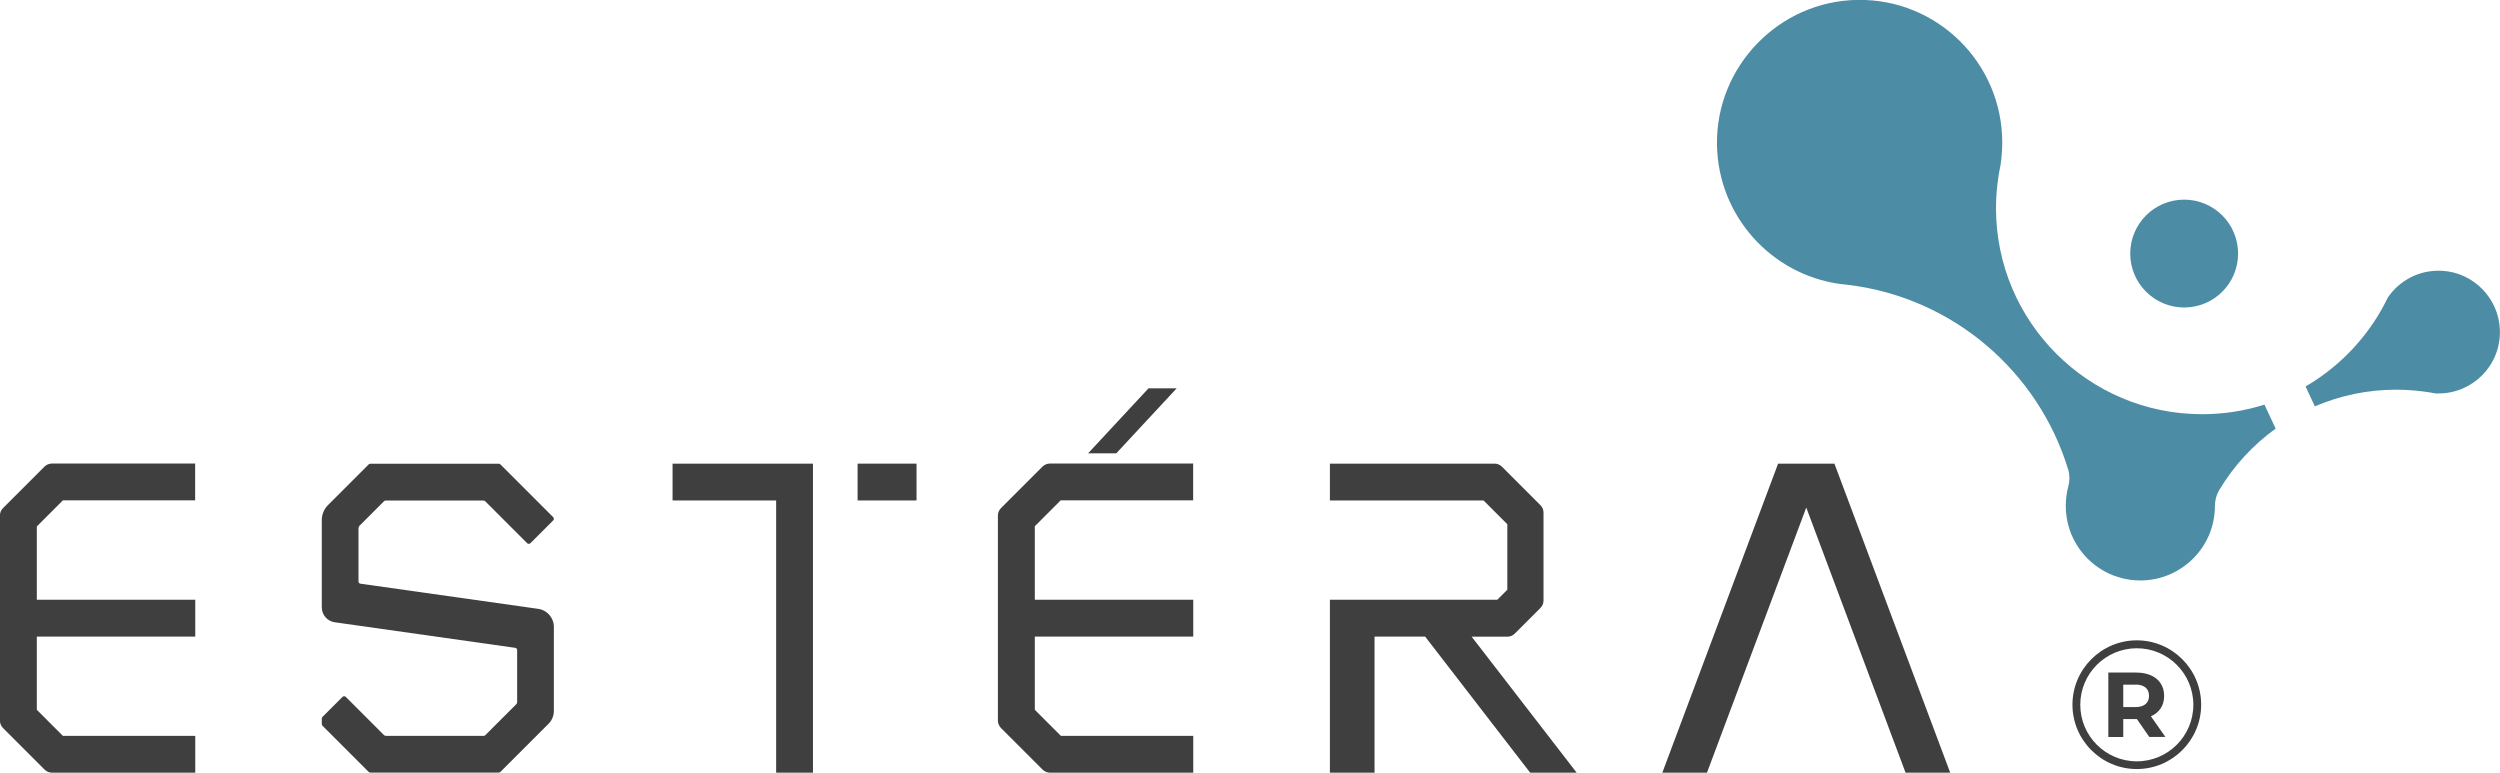 <svg xmlns="http://www.w3.org/2000/svg" id="Layer_2" data-name="Layer 2" viewBox="0 0 239.68 74.08"><defs><style>      .cls-1 {        fill: #4d8ca5;      }      .cls-2 {        fill: #3f3f3f;      }    </style></defs><g id="P&#xC1;G_01" data-name="P&#xC1;G 01"><g><g><path class="cls-1" d="M217.1,38.8l1.07,2.29c-2.17,1.57-4.02,3.57-5.4,5.88-.28.46-.42.99-.42,1.53,0,.98-.2,1.91-.55,2.76-.36.85-.87,1.61-1.51,2.26-1.3,1.31-3.1,2.13-5.09,2.13-2.41,0-4.54-1.19-5.84-3.02-.83-1.17-1.31-2.59-1.31-4.13,0-.64.08-1.27.24-1.86.14-.52.15-1.07,0-1.59-2.85-9.41-11.03-16.49-21.03-17.73-.29-.04-.59-.07-.88-.1,0,0,0,0,0,0-6.58-.92-11.66-6.52-11.77-13.33-.12-7.53,5.95-13.79,13.48-13.9,7.65-.11,13.87,6.06,13.87,13.68,0,.72-.06,1.43-.16,2.13-.06.29-.12.59-.17.88,0,0,0,.01,0,.02-.17,1.06-.27,2.15-.27,3.25,0,10.91,8.85,19.76,19.76,19.76,2.08,0,4.09-.32,5.98-.92Z"></path><path class="cls-1" d="M233.8,37.72c-.1,0-.19,0-.29,0-.42-.08-.85-.15-1.28-.2-.82-.1-1.65-.16-2.5-.16-2.77,0-5.41.57-7.8,1.6l-.89-1.91c3.02-1.76,5.53-4.29,7.26-7.33.22-.39.43-.79.63-1.2h0c1.11-1.63,3.02-2.67,5.17-2.56,3.04.15,5.49,2.66,5.57,5.7.1,3.33-2.57,6.06-5.88,6.06Z"></path><circle class="cls-1" cx="209.4" cy="24.31" r="5.17"></circle></g><g><path class="cls-2" d="M3.53,50.48v7.02h15.19v3.53H3.53v7.02l2.5,2.5h12.69v3.53H5c-.28,0-.55-.11-.74-.31l-.73-.73-2.5-2.5-.73-.73c-.2-.2-.31-.46-.31-.74v-19.63c0-.28.11-.55.31-.74l3.95-3.95c.2-.2.46-.31.74-.31h13.72v3.53H6.03l-2.5,2.5Z"></path><path class="cls-2" d="M99.21,50.48v7.02h15.19v3.53h-15.19v7.02l2.5,2.5h12.69v3.53h-13.72c-.28,0-.55-.11-.74-.31l-.73-.73-2.5-2.5-.73-.73c-.2-.2-.31-.46-.31-.74v-19.63c0-.28.11-.55.31-.74l3.95-3.95c.2-.2.46-.31.74-.31h13.72v3.53h-12.7l-2.5,2.5Z"></path><polygon class="cls-2" points="77.94 44.45 77.94 74.08 74.41 74.08 74.41 47.98 64.48 47.98 64.48 44.45 77.94 44.45"></polygon><rect class="cls-2" x="82.22" y="44.45" width="5.65" height="3.53"></rect><path class="cls-2" d="M151.16,74.08h-4.46l-10.07-13.05h-4.85v13.05h-4.28v-16.58h16.05l.96-.96v-6.28l-2.28-2.28h-14.73v-3.53h15.79c.26,0,.51.1.7.29l.53.53,1.71,1.71,1.46,1.46c.19.19.29.44.29.7v8.44c0,.26-.1.51-.29.7l-1.46,1.46-1.01,1.01c-.19.19-.44.29-.7.29h-3.43l1.67,2.16,8.4,10.88Z"></path><polygon class="cls-2" points="186.97 74.08 182.69 74.08 173.17 48.66 163.65 74.08 159.37 74.08 170.47 44.45 175.87 44.45 186.97 74.08"></polygon><path class="cls-2" d="M34.37,50.57v5.18c0,.11.08.2.19.21l17.03,2.41c.87.12,1.51.86,1.51,1.74v8.05c0,.46-.18.9-.51,1.23l-3.02,3.02-1.6,1.6s-.1.06-.15.06h-12.32c-.06,0-.11-.02-.15-.06l-.97-.97-2.5-2.5-.97-.97s-.06-.1-.06-.15v-.53c0-.06.02-.11.06-.15l1.93-1.93c.08-.08.22-.08.31,0l1.24,1.24,2.44,2.44s.1.06.15.06h9.39c.06,0,.11-.02.15-.06l3-3s.06-.1.06-.15v-5.02c0-.11-.08-.2-.19-.21l-17.3-2.45c-.71-.1-1.24-.71-1.24-1.43v-8.36c0-.54.21-1.05.59-1.44l3.91-3.91s.1-.06.15-.06h12.32c.06,0,.11.02.15.06l5.07,5.07s.06.1.06.15h0c0,.06-.02.11-.06.15l-2.19,2.19c-.08.08-.22.08-.31,0l-.97-.97-3.06-3.06s-.1-.06-.15-.06h-9.39c-.06,0-.11.02-.15.06l-2.37,2.37s-.06.1-.06.15Z"></path><polygon class="cls-2" points="107.02 43.46 104.32 43.46 110.11 37.23 112.81 37.23 107.02 43.46"></polygon></g><g><path class="cls-2" d="M206.06,70.66l-1.19-1.72h-1.31v1.72h-1.43v-6.18h2.67c1.65,0,2.68.86,2.68,2.24,0,.93-.47,1.61-1.27,1.95l1.39,1.98h-1.54ZM204.72,65.64h-1.16v2.15h1.16c.87,0,1.31-.41,1.31-1.08s-.44-1.08-1.31-1.08Z"></path><path class="cls-2" d="M204.86,73.73c-3.4,0-6.17-2.77-6.17-6.17s2.77-6.17,6.17-6.17,6.17,2.77,6.17,6.17-2.77,6.17-6.17,6.17ZM204.86,62.15c-2.99,0-5.42,2.43-5.42,5.42s2.43,5.42,5.42,5.42,5.42-2.43,5.42-5.42-2.43-5.42-5.42-5.42Z"></path></g></g></g></svg>